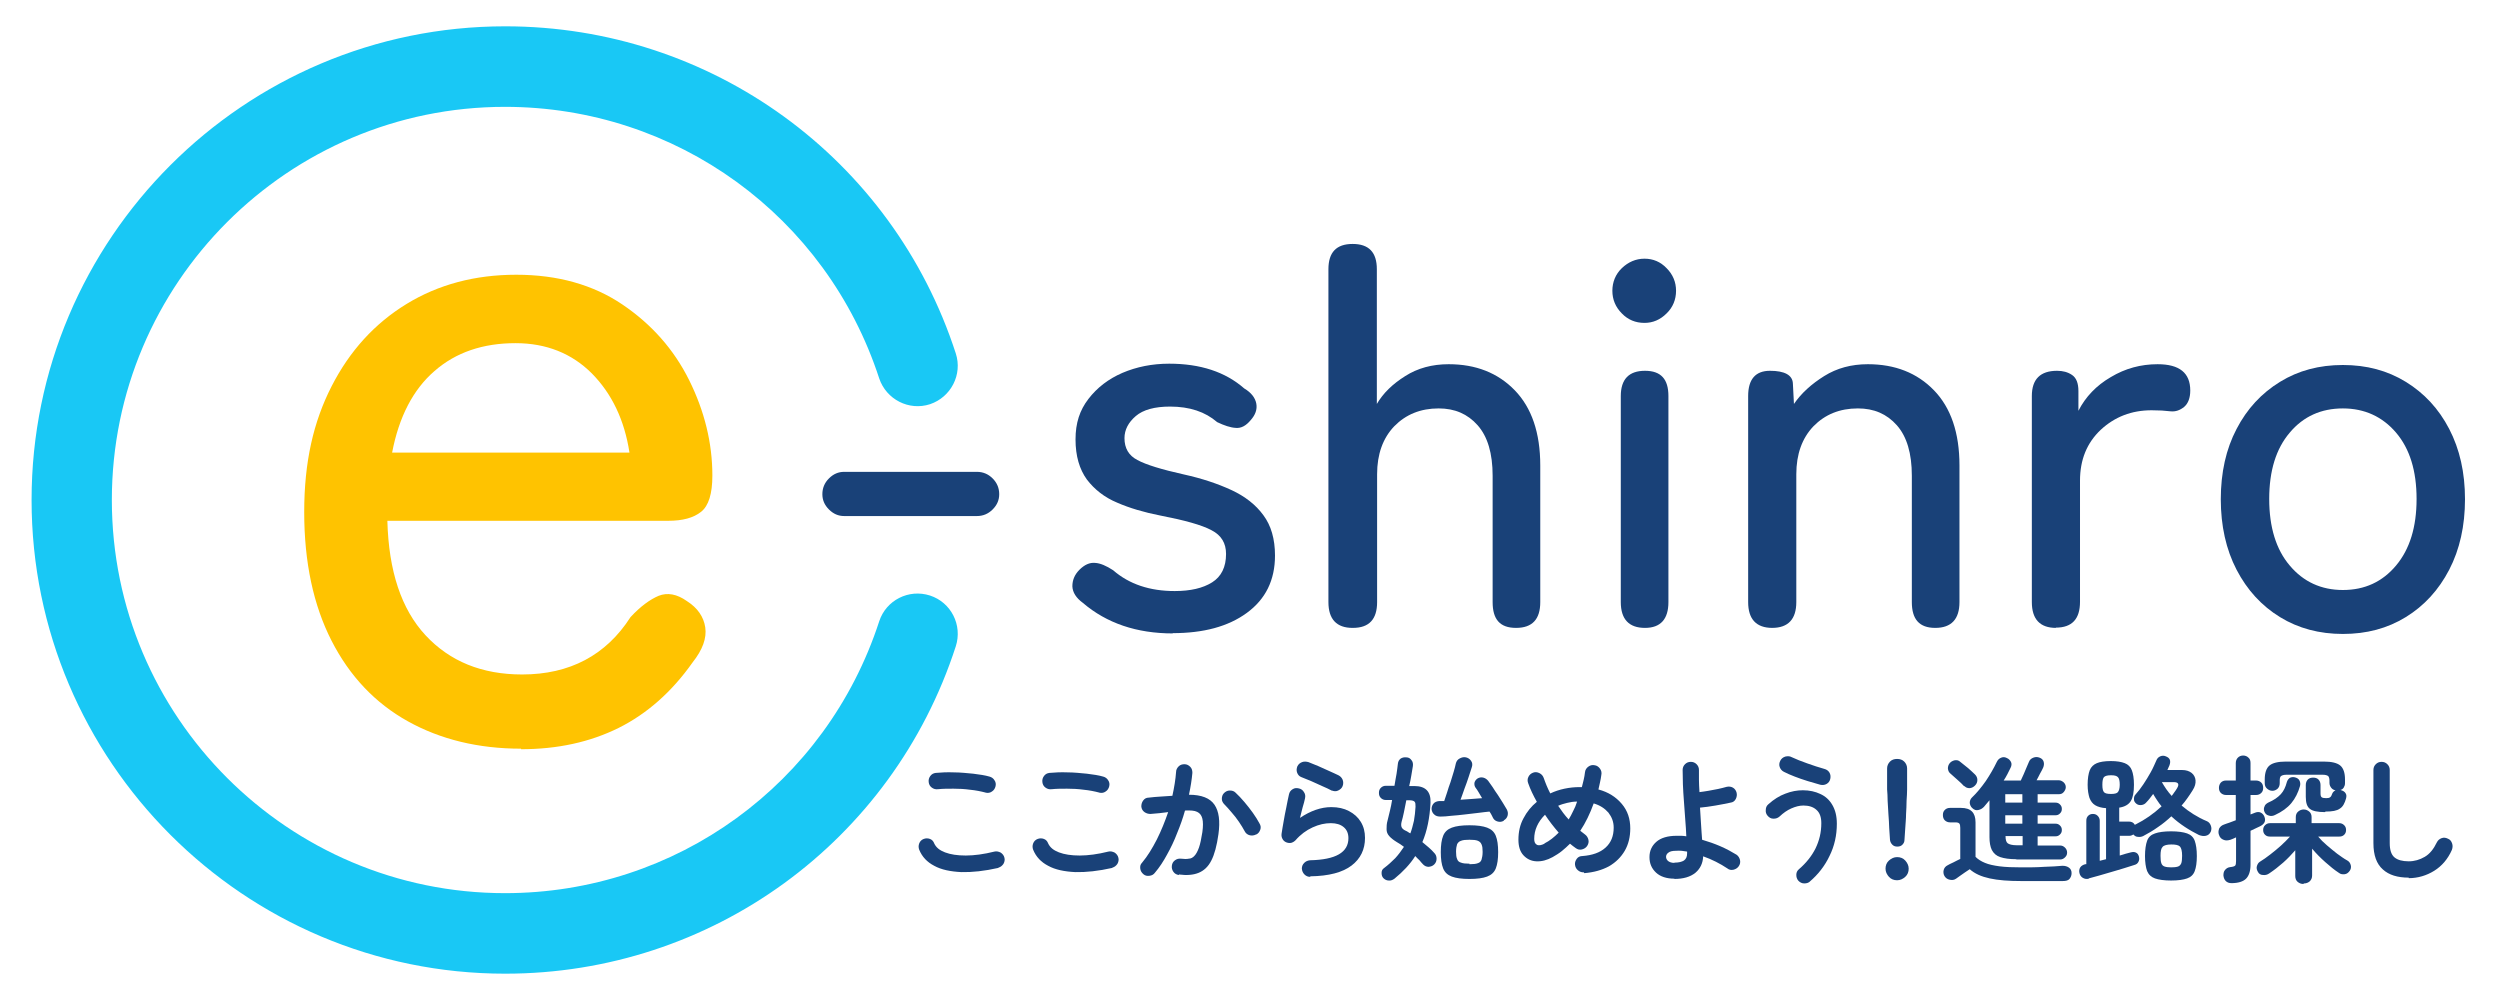<?xml version="1.0" encoding="UTF-8"?><svg id="b" xmlns="http://www.w3.org/2000/svg" viewBox="0 0 95 38"><defs><style>.c{fill:#194178;}.d{fill:#ffc300;}.e{fill:#19c8f5;}</style></defs><path class="c" d="M37.94,32.98c-.53.12-1,.17-1.41.16-.41-.02-.76-.09-1.03-.24-.27-.14-.46-.34-.57-.61-.03-.08-.03-.16,0-.24.03-.08.09-.14.17-.17.08-.03.16-.03.24,0,.08.03.13.09.16.17.07.15.2.26.41.34.21.08.47.12.79.12.32,0,.69-.05,1.09-.15.08-.02.16,0,.24.04.07.05.12.11.14.2.02.08,0,.16-.04.23-.05.07-.11.12-.19.14ZM37.46,30.12c-.19-.05-.39-.09-.6-.11-.21-.03-.43-.04-.63-.04-.21,0-.4,0-.59.02-.09.01-.16-.01-.23-.06-.07-.05-.11-.12-.12-.21-.01-.09.01-.16.06-.23.05-.07.12-.11.21-.12.21-.02.44-.03.69-.02.25,0,.5.03.73.05.24.03.45.06.62.11.08.02.15.07.19.14.05.07.06.15.04.23-.02.08-.06.15-.14.2-.07.05-.15.06-.24.04Z"/><path class="c" d="M42.27,32.98c-.53.12-1,.17-1.41.16-.41-.02-.76-.09-1.03-.24-.27-.14-.46-.34-.57-.61-.03-.08-.03-.16,0-.24.03-.08.09-.14.17-.17.08-.03.16-.03.24,0,.08.03.13.09.16.17.07.15.2.26.41.34.21.08.47.12.79.12.32,0,.69-.05,1.09-.15.08-.02.16,0,.24.04.07.05.12.11.14.2.02.08,0,.16-.04.23-.05.07-.11.12-.19.14ZM41.78,30.12c-.19-.05-.39-.09-.6-.11-.21-.03-.43-.04-.63-.04-.21,0-.4,0-.59.02-.09.01-.16-.01-.23-.06-.07-.05-.11-.12-.12-.21-.01-.09.01-.16.06-.23.05-.07.12-.11.21-.12.21-.02.44-.03.69-.02.25,0,.5.03.73.05.24.03.45.06.62.11.08.02.15.07.19.14.05.07.06.15.04.23-.02.08-.06.15-.14.2-.07.05-.15.06-.24.04Z"/><path class="c" d="M44.8,33.25c-.09-.01-.16-.05-.21-.12-.05-.07-.07-.15-.06-.23.01-.09.05-.16.12-.21.07-.05.14-.07.23-.06.11.01.21.02.29,0,.08,0,.16-.04.22-.11.06-.06.12-.17.17-.31s.09-.34.13-.59c.03-.22.03-.39,0-.51-.03-.12-.09-.21-.2-.26-.1-.05-.26-.06-.46-.05-.08.29-.18.57-.3.86-.11.29-.24.56-.38.81-.14.26-.29.49-.46.69-.05.07-.12.11-.21.12-.09.01-.16,0-.23-.06-.07-.06-.11-.13-.12-.21-.01-.09,0-.16.07-.23.21-.25.39-.55.56-.88.17-.34.31-.69.43-1.04-.11.01-.22.03-.33.04-.11.01-.23.02-.34.03-.08,0-.16-.02-.23-.07-.07-.05-.11-.12-.12-.21,0-.09.02-.16.07-.23.05-.07.12-.11.21-.11.15-.02.3-.03.45-.04.15-.01.3-.02.45-.03.07-.32.12-.62.14-.9,0-.09.04-.16.1-.22s.14-.08.22-.08c.09,0,.16.04.22.1.06.06.08.14.08.23-.01.13-.03.26-.05.4-.02.14-.05.28-.08.43.48,0,.8.13.97.38.17.25.22.62.15,1.12-.06.43-.15.77-.27,1-.12.24-.29.39-.49.47-.2.08-.45.1-.74.06ZM47.73,31.71c-.08.04-.16.05-.24.03-.08-.02-.15-.07-.19-.15-.06-.11-.13-.23-.22-.36s-.18-.25-.28-.36c-.1-.12-.19-.22-.27-.3-.06-.06-.1-.13-.1-.21s.02-.16.08-.22.13-.1.22-.1c.09,0,.16.02.22.08.11.1.22.22.34.36.11.13.22.27.32.41.1.14.18.27.25.4.05.08.06.16.03.24s-.07.14-.15.18Z"/><path class="c" d="M49.79,33.32c-.09,0-.16-.03-.22-.09-.06-.06-.09-.13-.1-.22,0-.09.03-.16.09-.22.06-.06.13-.09.22-.1.98-.02,1.46-.3,1.46-.84,0-.18-.06-.32-.18-.42-.12-.1-.28-.15-.49-.15-.22,0-.45.05-.69.16-.24.11-.46.27-.65.49-.05.05-.1.08-.17.1-.07.01-.14,0-.2-.03-.06-.03-.1-.07-.13-.13-.03-.06-.04-.12-.03-.19.02-.15.05-.3.08-.48.03-.17.06-.34.1-.52.03-.18.07-.34.1-.49.02-.09.06-.15.14-.2s.15-.05.24-.03.15.07.19.14c.05.07.06.15.04.24-.02.1-.05.21-.09.34-.03.13-.07.26-.1.4.4-.27.8-.41,1.19-.41.26,0,.48.05.67.15.19.1.34.23.45.41s.16.38.16.61c0,.44-.17.79-.51,1.05-.34.26-.86.4-1.57.41ZM50.62,30.05c-.11-.06-.24-.12-.38-.18-.14-.06-.28-.13-.42-.19-.14-.06-.27-.11-.37-.15-.08-.03-.13-.09-.16-.17s-.02-.16.01-.24c.04-.08.1-.13.18-.16.08-.03.16-.02.24,0,.12.05.24.1.37.15.13.06.27.12.4.18.14.06.26.12.37.17.08.04.13.1.16.17.03.08.03.16,0,.24-.03.08-.09.13-.17.17s-.16.03-.24,0Z"/><path class="c" d="M52.99,33.39c-.07.05-.14.08-.22.07-.08,0-.15-.04-.2-.09-.05-.05-.07-.12-.07-.2,0-.08.03-.14.09-.18.16-.12.3-.25.43-.38.12-.13.23-.28.33-.43-.09-.07-.18-.13-.27-.18-.13-.08-.22-.15-.29-.23s-.1-.16-.1-.26c0-.09,0-.21.04-.34.03-.11.06-.24.09-.37.03-.13.06-.26.08-.4h-.24c-.08,0-.14-.03-.19-.08s-.07-.11-.07-.19.02-.14.07-.19.11-.08.19-.08h.33c.03-.16.05-.32.08-.46.02-.15.04-.27.05-.38.01-.08.04-.14.1-.19.06-.04.13-.06.22-.05.09,0,.15.04.2.11.05.06.06.14.05.22-.02.11-.04.23-.06.36-.02.13-.05.27-.08.4h.2c.42,0,.63.21.61.64-.03.57-.13,1.07-.31,1.49.17.14.33.27.45.41.06.06.09.13.09.22s-.03.16-.09.22c-.06.06-.13.08-.21.09-.08,0-.15-.03-.21-.09-.05-.05-.09-.1-.14-.16-.05-.05-.11-.1-.16-.16-.1.16-.22.31-.35.45-.13.14-.28.28-.44.41ZM53.59,31.68c.06-.16.1-.32.14-.49.03-.17.05-.35.06-.53,0-.1,0-.16-.04-.2-.03-.03-.1-.05-.19-.05h-.12c-.03.16-.06.31-.09.45-.03.14-.06.27-.09.37-.02.08-.02.15,0,.2.02.05.07.1.16.14.03.01.06.03.09.05.03.02.06.04.09.05ZM57.14,31.19c-.07.04-.14.05-.22.03-.08-.02-.14-.06-.18-.13-.02-.04-.04-.08-.06-.12s-.05-.09-.08-.13c-.12.01-.26.03-.43.05-.17.02-.34.04-.51.06-.18.02-.35.04-.51.05-.16.02-.3.03-.41.03-.1,0-.18-.02-.24-.08-.06-.05-.09-.12-.1-.2,0-.08.02-.15.07-.21.05-.06.12-.09.22-.1.03,0,.06,0,.09,0,.03,0,.06,0,.1,0,.03-.09.07-.2.11-.33s.08-.26.13-.39c.04-.14.08-.27.12-.39.04-.12.06-.23.08-.31.02-.09.07-.16.15-.2s.15-.06.24-.04c.08.02.14.06.19.13.05.07.06.15.03.24-.03.1-.07.22-.12.37-.05.15-.1.3-.16.45-.05.16-.11.3-.15.42.14-.01.29-.02.43-.03.14-.01.27-.02.39-.03-.05-.08-.09-.15-.13-.22-.04-.07-.08-.13-.12-.18-.04-.06-.05-.12-.04-.19.02-.07.06-.12.12-.16.07-.04.14-.05.22-.03.07.02.13.06.18.12.05.07.11.15.17.24.06.1.13.2.2.3.07.11.13.21.19.3.06.1.11.18.15.25.04.08.05.15.03.23-.02.08-.07.14-.14.18ZM55.84,33.4c-.29,0-.51-.03-.67-.09s-.27-.16-.33-.31c-.06-.15-.09-.35-.09-.62s.03-.47.09-.62.17-.25.33-.31c.16-.06.38-.09.67-.09s.51.03.67.09c.16.06.27.16.33.31s.09.35.09.62-.03.47-.09.62c-.06.15-.17.25-.33.31s-.38.09-.67.09ZM55.84,32.84c.14,0,.25-.01.32-.04.07-.02.12-.07.14-.14.02-.07.04-.16.04-.29s-.01-.21-.04-.28-.07-.11-.14-.14c-.07-.03-.18-.04-.32-.04s-.25.01-.32.04c-.07.02-.12.07-.15.13-.02.06-.04.16-.04.28s.01.22.04.28c.02.07.07.12.15.14.07.03.18.04.32.04Z"/><path class="c" d="M60.19,33.15c-.09,0-.16-.02-.23-.08-.06-.05-.1-.12-.11-.21s.02-.16.07-.23.13-.1.21-.1c.38-.03.67-.13.88-.32s.31-.44.31-.76c0-.22-.07-.4-.2-.57-.14-.16-.32-.28-.56-.35-.14.39-.31.74-.51,1.04l.09.07s.06.05.09.07c.07.05.11.12.13.2.02.09,0,.16-.05.24-.05.07-.12.11-.2.13-.09.02-.16,0-.23-.05-.07-.05-.15-.11-.22-.17-.1.1-.2.19-.31.28s-.23.16-.35.23c-.22.12-.42.17-.62.16-.2-.01-.36-.09-.49-.23-.13-.14-.19-.34-.19-.59,0-.3.06-.57.19-.81.13-.25.3-.46.51-.63-.14-.25-.25-.48-.33-.71-.03-.08-.03-.16.01-.24.04-.08.1-.13.18-.16s.16-.02.24.02c.08.04.13.1.16.18.03.09.07.19.11.29.04.1.09.2.14.3.17-.08.35-.14.54-.18.19-.04.38-.06.58-.06h.08c.02-.09.05-.18.07-.28.02-.09.04-.19.05-.29.01-.09.06-.16.13-.21.07-.05.15-.07.24-.05.08.01.15.06.2.13.05.07.07.15.05.24-.01.09-.03.19-.05.28l-.06.27c.38.1.67.29.89.55.22.26.32.57.32.93,0,.32-.07.61-.21.85s-.34.44-.6.59c-.26.14-.57.23-.94.26ZM58.69,32.05c.2-.1.37-.24.54-.41-.19-.22-.36-.44-.52-.68-.27.27-.41.58-.41.92,0,.11.03.18.1.22.07.04.17.02.29-.04ZM59.61,31.14c.06-.1.12-.21.17-.32.06-.11.11-.23.15-.36-.14,0-.26.02-.38.05s-.23.06-.34.11c.12.18.25.36.4.52Z"/><path class="c" d="M63.63,33.39c-.3,0-.54-.08-.7-.23-.17-.16-.25-.35-.25-.59s.09-.43.26-.58c.17-.15.43-.23.77-.23.06,0,.12,0,.18,0,.06,0,.13.01.19.02-.01-.2-.02-.41-.04-.63-.02-.23-.03-.46-.05-.69-.02-.23-.03-.45-.04-.66,0-.21-.01-.39-.01-.54,0-.09.03-.16.09-.22.06-.06.13-.09.22-.09s.16.03.22.09c.06.06.09.13.09.22,0,.1,0,.22,0,.37,0,.14.01.3.02.47.1-.01.21-.03.34-.05.12-.02.25-.05.37-.07.12-.03.23-.05.32-.08.09-.02.17-.01.24.03s.12.11.14.19c.02.08.01.16-.03.24-.04.08-.11.13-.2.14-.17.04-.36.07-.57.11s-.41.06-.59.08c.01.22.03.43.04.64.01.21.03.41.04.58.24.07.47.15.7.25.23.1.43.21.61.32.07.05.11.12.13.2.02.09,0,.17-.05.24-.05.07-.12.11-.2.13-.09.02-.17,0-.23-.05-.27-.18-.58-.34-.92-.46-.01.26-.11.47-.3.63-.19.15-.45.23-.8.23ZM63.63,32.78c.16,0,.28-.03.36-.08.08-.06.12-.14.12-.27v-.07c-.07-.01-.14-.02-.21-.03s-.14,0-.21,0c-.13,0-.23.02-.29.07-.06.04-.09.1-.09.16,0,.06.03.12.08.16.05.04.13.07.24.07Z"/><path class="c" d="M68.79,33.49c-.07.06-.14.08-.23.08-.09,0-.16-.04-.22-.1-.06-.07-.08-.14-.08-.23,0-.09.04-.16.1-.21.28-.24.49-.51.63-.79.14-.29.22-.6.22-.96,0-.23-.06-.4-.19-.51-.12-.11-.29-.16-.49-.16-.15,0-.3.04-.46.11-.16.07-.3.17-.45.31-.07.06-.14.08-.23.08-.09,0-.16-.04-.22-.11-.06-.07-.08-.14-.07-.23,0-.09.04-.16.1-.21.2-.18.42-.32.64-.4.23-.09.45-.13.67-.13.25,0,.47.05.66.14.2.09.35.23.46.42.11.19.17.42.17.71,0,.44-.09.85-.28,1.23-.18.38-.44.71-.76.98ZM69.17,29.82c-.15-.04-.31-.09-.48-.14-.17-.05-.33-.11-.49-.17-.16-.06-.29-.12-.41-.18-.08-.04-.13-.1-.16-.18-.03-.08-.02-.16.02-.24.04-.08.1-.13.19-.16.09-.02.17-.02.24.02.17.08.37.16.6.24.22.08.44.15.65.21.08.02.15.07.19.14.04.07.05.15.03.24s-.07.15-.14.19c-.07.04-.15.05-.24.03Z"/><path class="c" d="M72.09,33.45c-.12,0-.23-.04-.31-.13s-.13-.19-.13-.31.04-.23.13-.31.19-.13.31-.13.23.04.31.13.13.19.13.31-.04.23-.13.31-.19.13-.31.13ZM72.09,32.17c-.07,0-.13-.02-.18-.07s-.08-.11-.09-.18c-.01-.13-.02-.28-.03-.45,0-.17-.02-.35-.03-.53s-.02-.35-.03-.51c0-.16-.01-.31-.02-.43,0-.13,0-.22,0-.28v-.52c0-.1.04-.19.11-.26.07-.07.16-.1.27-.1s.2.03.27.1c.07.07.11.16.11.26v.52c0,.06,0,.15,0,.28,0,.13-.01.27-.02.43,0,.16-.01.34-.02.51,0,.18-.02.35-.03.53s-.02.32-.03.45c0,.07-.03.13-.08.18s-.11.07-.19.07Z"/><path class="c" d="M76.81,33.48c-.48,0-.88-.03-1.2-.1-.32-.07-.57-.18-.76-.35-.05.03-.11.07-.18.12-.07.05-.13.09-.2.14-.06.04-.11.08-.14.1-.07.05-.15.06-.24.04-.09-.02-.15-.06-.2-.14-.04-.07-.05-.15-.03-.23.02-.08.07-.14.15-.18.05-.03.13-.07.22-.11.09-.05.18-.09.26-.13v-1.18c0-.08-.01-.14-.04-.17-.03-.03-.08-.04-.16-.04h-.19c-.08,0-.15-.03-.2-.08-.05-.05-.07-.12-.07-.2s.02-.14.07-.19c.05-.05.11-.08.2-.08h.42c.37,0,.55.18.55.55v1.31c.09.09.21.17.36.23.14.06.33.1.55.13.23.03.5.04.84.04.29,0,.58,0,.85-.02.28-.01.51-.02.7-.04.1,0,.18.02.25.07.07.05.1.12.1.21s-.03.16-.08.22c-.05.06-.14.08-.26.08-.11,0-.24,0-.38,0-.14,0-.29,0-.44,0h-.74ZM74.64,29.88c-.07-.08-.16-.16-.26-.25-.1-.09-.19-.17-.27-.24-.06-.05-.08-.11-.09-.19,0-.07.02-.14.07-.2.05-.06.11-.09.19-.11.08-.01.15,0,.21.06.09.07.19.15.3.24.1.09.19.17.26.24.06.06.09.13.09.21,0,.08-.03.15-.09.21-.06.06-.12.09-.2.1-.08,0-.15-.02-.2-.08ZM76.62,32.65c-.26,0-.46-.03-.61-.08-.15-.05-.25-.14-.32-.27-.06-.12-.09-.29-.09-.49v-1.4c-.07.08-.14.17-.21.25-.06.06-.12.1-.21.12-.08.02-.16,0-.23-.07-.06-.05-.09-.12-.1-.2,0-.08.03-.15.08-.2.19-.18.36-.39.53-.63.16-.24.3-.48.42-.73.04-.08.09-.13.17-.16.07-.03.15-.02.22.02.07.03.12.09.15.15.03.07.02.14-.02.22-.04.08-.08.16-.12.24-.04.08-.09.16-.14.24h.65c.03-.07.07-.15.11-.24.04-.09.08-.18.11-.26.04-.09.07-.16.09-.21.03-.08.09-.13.17-.16s.15-.03.23,0c.09.03.14.09.16.16.02.07.01.15-.02.22-.03.07-.07.14-.12.23-.04.09-.09.17-.13.25h.84c.07,0,.13.03.19.08.05.05.08.11.08.18,0,.07-.03.13-.08.19s-.11.08-.19.08h-.8v.32h.68c.07,0,.12.02.17.07s.07.1.07.17-.02.12-.07.17c-.05.05-.1.07-.17.07h-.68v.32h.68c.07,0,.12.02.17.07.05.05.07.1.07.17s-.02.12-.07.17-.1.07-.17.07h-.68v.35h.86c.07,0,.13.03.18.08s.08.11.08.19-.03.13-.08.18-.11.08-.18.08h-1.67ZM76.2,30.5h.65v-.32h-.65v.32ZM76.2,31.3h.65v-.32h-.65v.32ZM76.63,32.12h.23v-.35h-.65c0,.15.03.24.09.28.06.04.17.07.34.07Z"/><path class="c" d="M79.38,33.39c-.09.02-.16.01-.23-.03-.07-.04-.11-.1-.13-.18-.02-.08-.01-.16.03-.22s.11-.1.19-.12h.04v-1.65c0-.08.02-.14.07-.19s.11-.07.18-.07.13.02.18.07c.05.05.08.11.08.19v1.52s.08-.02.12-.03c.04-.01.08-.02.12-.03v-1.94c-.17-.01-.31-.05-.41-.11-.1-.06-.17-.15-.22-.28-.04-.13-.07-.29-.07-.5,0-.23.03-.42.08-.55.05-.13.15-.22.27-.27s.3-.08.53-.08.4.03.53.08.22.14.27.27c.05.13.08.31.08.55,0,.29-.04.49-.12.62-.08.13-.23.22-.44.25v.53h.37c.1,0,.18.04.22.12.01,0,.02-.01.03-.01.36-.18.69-.41.99-.69-.06-.07-.12-.15-.17-.23-.05-.08-.11-.16-.15-.24-.09.12-.17.23-.26.32-.05.06-.11.09-.18.1-.07.01-.14,0-.2-.05-.06-.05-.09-.1-.09-.17,0-.07.01-.13.06-.18.1-.11.2-.24.3-.39.1-.15.19-.3.28-.46.09-.16.15-.31.21-.44.03-.08.08-.13.15-.16.07-.03.14-.03.21,0,.16.06.2.17.14.34-.01.03-.03.06-.04.09-.01.03-.03.06-.04.09h.56c.15,0,.27.04.36.11.09.07.14.17.15.28.01.12-.02.24-.11.38-.06.1-.13.2-.2.3-.07.1-.14.19-.22.28.14.12.29.23.45.33.16.1.33.19.5.26.08.03.13.09.16.17.03.08.03.15,0,.23-.04.09-.1.14-.19.16-.09.02-.18,0-.26-.03-.18-.09-.36-.19-.54-.31-.18-.12-.35-.25-.51-.4-.16.15-.33.29-.51.41-.18.13-.37.24-.56.34-.06.03-.13.04-.2.03-.07,0-.13-.04-.17-.09-.05.03-.1.05-.15.05h-.37v.75c.08-.02.16-.05.23-.07s.14-.04.19-.05c.08-.02.14-.02.2.01.06.03.09.08.11.15.02.08.01.14-.02.2-.03.06-.08.1-.16.12-.1.03-.23.07-.38.12s-.31.09-.47.14c-.16.05-.32.09-.48.14-.15.04-.29.08-.4.11ZM80.22,30.17c.13,0,.22-.02.26-.07.04-.05.07-.14.07-.28s-.02-.24-.07-.29-.13-.07-.26-.07-.22.02-.27.07c-.04.05-.06.14-.06.29s.02.23.06.28c.04.05.13.07.27.07ZM82.5,33.46c-.26,0-.47-.03-.61-.08-.14-.05-.24-.14-.3-.28-.05-.14-.08-.33-.08-.57s.03-.44.08-.58.15-.23.3-.28c.14-.05.35-.08.61-.08s.47.03.61.08c.14.05.24.14.29.28.05.14.08.33.08.58s-.03.44-.08.57c-.05.14-.15.23-.29.28-.14.05-.34.08-.61.08ZM82.5,32.96c.11,0,.2-.01.26-.03.06-.02.1-.06.13-.13.02-.06.03-.16.03-.28,0-.18-.03-.29-.08-.35-.06-.06-.17-.08-.33-.08s-.28.03-.33.09c-.06.06-.08.17-.08.34,0,.13.01.22.03.28.02.06.06.11.13.13.06.02.15.03.26.03ZM82.52,30.25s.08-.1.11-.15c.04-.05.07-.1.1-.15.09-.15.05-.23-.13-.23h-.45c.05.09.11.18.17.27.06.09.13.17.2.25Z"/><path class="c" d="M84.8,33.56c-.1,0-.17-.03-.22-.08s-.08-.12-.09-.21c0-.08.01-.15.06-.21.05-.06.11-.1.2-.11.1-.01.16-.03.19-.06.02-.03.03-.08.03-.17v-.9s-.07.03-.11.05c-.03.01-.07.03-.1.04-.1.03-.19.04-.27,0-.08-.03-.14-.09-.17-.19-.03-.08-.02-.16.01-.24.04-.07.1-.12.19-.15.06-.02.13-.05.2-.07.08-.03.16-.06.24-.09v-.96h-.37c-.08,0-.15-.03-.2-.08s-.07-.12-.07-.19.02-.14.07-.2c.05-.05.11-.08.2-.08h.37v-.66c0-.09.03-.16.08-.21s.12-.08.2-.08.15.03.2.08c.06.05.08.12.08.21v.66h.21c.08,0,.15.03.2.08.05.05.07.12.07.2s-.02.14-.07.19c-.05.05-.11.08-.2.08h-.21v.74l.18-.07c.08-.03.15-.03.21,0,.06.03.11.08.14.16.03.08.03.15,0,.21-.03.06-.09.11-.17.15-.05.02-.11.05-.17.08-.06.03-.12.06-.19.09v1.29c0,.24-.06.42-.17.53-.11.11-.3.17-.56.17ZM87.52,33.59c-.08,0-.15-.03-.21-.08-.06-.05-.09-.13-.09-.22v-.98c-.14.16-.29.32-.46.47s-.35.29-.53.41c-.07.05-.15.07-.23.06-.09,0-.16-.04-.2-.12-.04-.07-.06-.14-.04-.21s.05-.13.11-.17c.13-.08.26-.17.4-.28.14-.11.28-.22.41-.34.13-.12.24-.23.34-.34h-.76c-.08,0-.14-.02-.19-.07-.05-.05-.07-.11-.07-.18s.02-.13.07-.18c.05-.05.11-.08.19-.08h.98v-.23c0-.09.03-.16.09-.21.06-.05.13-.08.21-.08s.15.03.21.08c.06.05.09.12.09.21v.23h1.05c.08,0,.14.03.19.08.05.05.07.11.07.18s-.02.13-.07.18c-.05.05-.11.07-.19.07h-.8c.09.11.2.22.33.33.13.11.26.22.39.32.14.1.26.19.39.26.07.04.11.1.13.18.02.08,0,.15-.04.21-.05.07-.11.12-.19.13s-.16,0-.22-.05c-.17-.11-.34-.25-.52-.41-.18-.16-.35-.33-.5-.51v1.02c0,.09-.03.16-.09.22-.06.05-.13.08-.21.08ZM86.45,30.97c-.08.04-.16.05-.24.02-.08-.02-.13-.07-.16-.14-.03-.07-.03-.14,0-.2.02-.07.07-.11.14-.15.21-.09.37-.2.48-.32s.18-.27.23-.46c.02-.07.06-.12.11-.16.06-.03.13-.04.2-.02.08.02.14.06.17.12.03.06.04.13.02.21-.07.25-.18.47-.33.65-.15.18-.36.33-.62.45ZM88.35,30.86c-.28,0-.47-.04-.57-.12-.11-.08-.16-.23-.16-.46v-.45c0-.09.03-.16.08-.21.05-.05.12-.07.2-.07s.15.02.2.07c.05.05.08.12.08.21v.33c0,.08.02.12.05.14.03.02.09.03.17.03.07,0,.12-.01.15-.04.03-.02.05-.06.07-.12.02-.06.07-.11.13-.14-.07-.01-.12-.04-.16-.09-.04-.05-.07-.11-.07-.19v-.08c0-.09-.02-.15-.05-.18-.04-.03-.11-.05-.21-.05h-1.37c-.1,0-.17.02-.21.05-.04.03-.05.09-.05.18v.09c0,.09-.03.16-.08.21-.06.05-.12.08-.2.08s-.14-.03-.2-.08c-.06-.05-.09-.12-.09-.21v-.14c0-.25.06-.43.18-.53.12-.1.33-.15.62-.15h1.45c.29,0,.5.05.62.15.12.1.18.28.18.53v.14c0,.07-.02.12-.05.17-.03.05-.08.08-.13.09.01,0,.02,0,.04.01.07.02.13.06.16.11.04.06.04.12.02.2-.05.18-.12.32-.24.39-.11.08-.29.11-.54.11Z"/><path class="c" d="M91.53,33.35c-.42,0-.75-.1-.98-.31-.24-.21-.36-.54-.36-1v-2.78c0-.09.03-.16.09-.22s.13-.09.22-.09.16.03.22.09c.06.06.09.13.09.22v2.78c0,.26.06.44.18.54.12.1.3.15.54.15.22,0,.42-.06.61-.17.19-.11.34-.3.46-.55.04-.08.1-.13.18-.16s.16-.02.24.02c.08.03.13.09.16.18.03.08.02.17-.01.25-.15.34-.38.61-.67.79-.29.18-.62.28-.97.28Z"/><path class="d" d="M19.8,28.45c-1.62,0-3.06-.35-4.3-1.04-1.24-.69-2.21-1.71-2.9-3.06-.69-1.35-1.04-2.98-1.04-4.89s.35-3.43,1.04-4.78c.69-1.35,1.64-2.39,2.85-3.13,1.21-.74,2.6-1.11,4.17-1.11s2.92.38,4.03,1.13,1.96,1.71,2.54,2.88c.58,1.17.88,2.38.88,3.62,0,.69-.14,1.15-.43,1.38-.29.23-.7.34-1.25.34h-10.67c.05,1.91.53,3.36,1.45,4.35.92.99,2.14,1.49,3.67,1.49,1.81,0,3.19-.73,4.12-2.18.38-.41.74-.67,1.07-.81.33-.13.69-.07,1.07.2.41.26.64.6.7,1,.06.41-.1.85-.48,1.33-.79,1.12-1.73,1.95-2.81,2.49-1.09.54-2.32.81-3.71.81ZM14.89,17.2h9.03c-.19-1.24-.67-2.24-1.43-3.01-.76-.76-1.73-1.15-2.9-1.15-1.24,0-2.27.35-3.08,1.06-.81.7-1.35,1.74-1.61,3.1Z"/><path class="c" d="M44.57,24.07c-1.38,0-2.52-.39-3.42-1.16-.26-.19-.39-.4-.4-.63,0-.23.08-.44.27-.63s.39-.28.59-.26c.2.01.43.11.69.28.61.53,1.39.79,2.34.79.6,0,1.07-.11,1.42-.33.35-.22.53-.58.53-1.08,0-.41-.18-.71-.55-.9-.37-.2-1.02-.38-1.95-.56-.61-.12-1.16-.28-1.64-.49-.48-.2-.86-.5-1.15-.88-.28-.39-.43-.89-.43-1.52s.16-1.11.49-1.54c.33-.43.76-.76,1.29-.99.54-.23,1.13-.35,1.78-.35,1.18,0,2.13.31,2.85.94.27.16.42.36.46.58s-.04.43-.21.62c-.18.22-.37.32-.57.3-.2-.01-.44-.09-.71-.22-.45-.39-1.04-.59-1.79-.59-.58,0-1.02.12-1.3.36-.28.24-.43.52-.43.84,0,.38.16.66.49.83.33.18.92.36,1.77.55.68.15,1.28.35,1.8.59.52.24.93.56,1.22.96.29.39.44.9.44,1.53,0,.94-.36,1.66-1.07,2.18-.71.52-1.65.77-2.82.77Z"/><path class="c" d="M51.4,23.86c-.61,0-.92-.33-.92-.98v-12.65c0-.64.3-.96.92-.96s.92.32.92.96v5.12c.24-.41.6-.76,1.08-1.06.47-.3,1.02-.45,1.65-.45,1.03,0,1.87.33,2.51.99.64.66.97,1.61.97,2.86v5.19c0,.65-.3.98-.92.98s-.89-.33-.89-.98v-4.8c0-.85-.19-1.49-.57-1.92-.38-.43-.87-.64-1.48-.64-.69,0-1.25.23-1.69.68-.43.45-.65,1.06-.65,1.82v4.86c0,.65-.3.98-.92.98Z"/><path class="c" d="M62.49,12.27c-.34,0-.63-.12-.86-.36-.24-.24-.36-.53-.36-.86s.12-.63.36-.86.53-.36.86-.36.61.12.84.36c.24.24.36.53.36.86s-.12.63-.36.86c-.24.24-.52.36-.84.36ZM62.51,23.86c-.61,0-.92-.33-.92-.98v-7.83c0-.64.31-.96.92-.96s.89.32.89.96v7.83c0,.65-.3.98-.89.98Z"/><path class="c" d="M67.35,23.86c-.61,0-.92-.33-.92-.98v-7.83c0-.64.28-.96.83-.96s.86.16.87.49l.04.77c.28-.41.67-.76,1.15-1.06.48-.3,1.03-.45,1.66-.45,1.03,0,1.87.33,2.51.99.64.66.97,1.61.97,2.86v5.19c0,.65-.31.98-.92.98s-.89-.33-.89-.98v-4.8c0-.85-.19-1.49-.57-1.92-.38-.43-.87-.64-1.48-.64-.69,0-1.25.23-1.69.68-.43.45-.65,1.06-.65,1.82v4.86c0,.65-.31.98-.92.98Z"/><path class="c" d="M78.13,23.86c-.61,0-.92-.33-.92-.98v-7.83c0-.64.32-.96.96-.96.22,0,.41.05.57.16.16.11.24.31.24.61v.75c.27-.53.68-.96,1.23-1.28.55-.33,1.14-.49,1.78-.49.83,0,1.24.33,1.24,1,0,.28-.08.49-.23.62-.16.13-.33.19-.52.17-.1-.01-.2-.02-.33-.03-.12,0-.25-.01-.39-.01-.76,0-1.4.25-1.93.74-.53.5-.79,1.14-.79,1.94v4.6c0,.65-.3.98-.92.98Z"/><path class="c" d="M89.03,24.09c-.89,0-1.69-.21-2.39-.64-.7-.43-1.25-1.03-1.65-1.8-.4-.77-.6-1.67-.6-2.68s.2-1.91.6-2.67c.4-.77.95-1.36,1.65-1.79.7-.43,1.49-.64,2.39-.64s1.69.21,2.39.64c.7.43,1.25,1.02,1.65,1.79.4.77.6,1.66.6,2.67s-.2,1.91-.6,2.68c-.4.77-.95,1.37-1.65,1.8-.7.43-1.49.64-2.39.64ZM89.03,22.42c.83,0,1.5-.31,2.02-.93.52-.62.78-1.46.78-2.53s-.26-1.91-.78-2.52c-.52-.61-1.2-.92-2.02-.92s-1.5.3-2.02.92c-.52.61-.78,1.45-.78,2.52s.26,1.92.78,2.53c.52.62,1.2.93,2.02.93Z"/><path class="c" d="M32.08,19.61c-.22,0-.41-.08-.58-.25-.17-.17-.25-.36-.25-.58,0-.23.08-.43.25-.6.17-.17.36-.25.58-.25h5.04c.23,0,.43.08.6.25.17.17.25.37.25.6,0,.22-.08.41-.25.58-.17.17-.37.25-.6.25h-5.04Z"/><path class="e" d="M19.2,37C9.27,37,1.2,28.93,1.2,19S9.27,1,19.2,1c7.82,0,14.71,5,17.12,12.43.26.8-.18,1.66-.98,1.93-.8.26-1.66-.18-1.93-.98-2.01-6.17-7.72-10.32-14.22-10.32-8.24,0-14.94,6.7-14.94,14.94s6.7,14.94,14.94,14.94c6.5,0,12.21-4.15,14.22-10.33.26-.8,1.12-1.24,1.93-.98.8.26,1.24,1.12.98,1.93-2.41,7.44-9.3,12.44-17.12,12.44Z"/></svg>